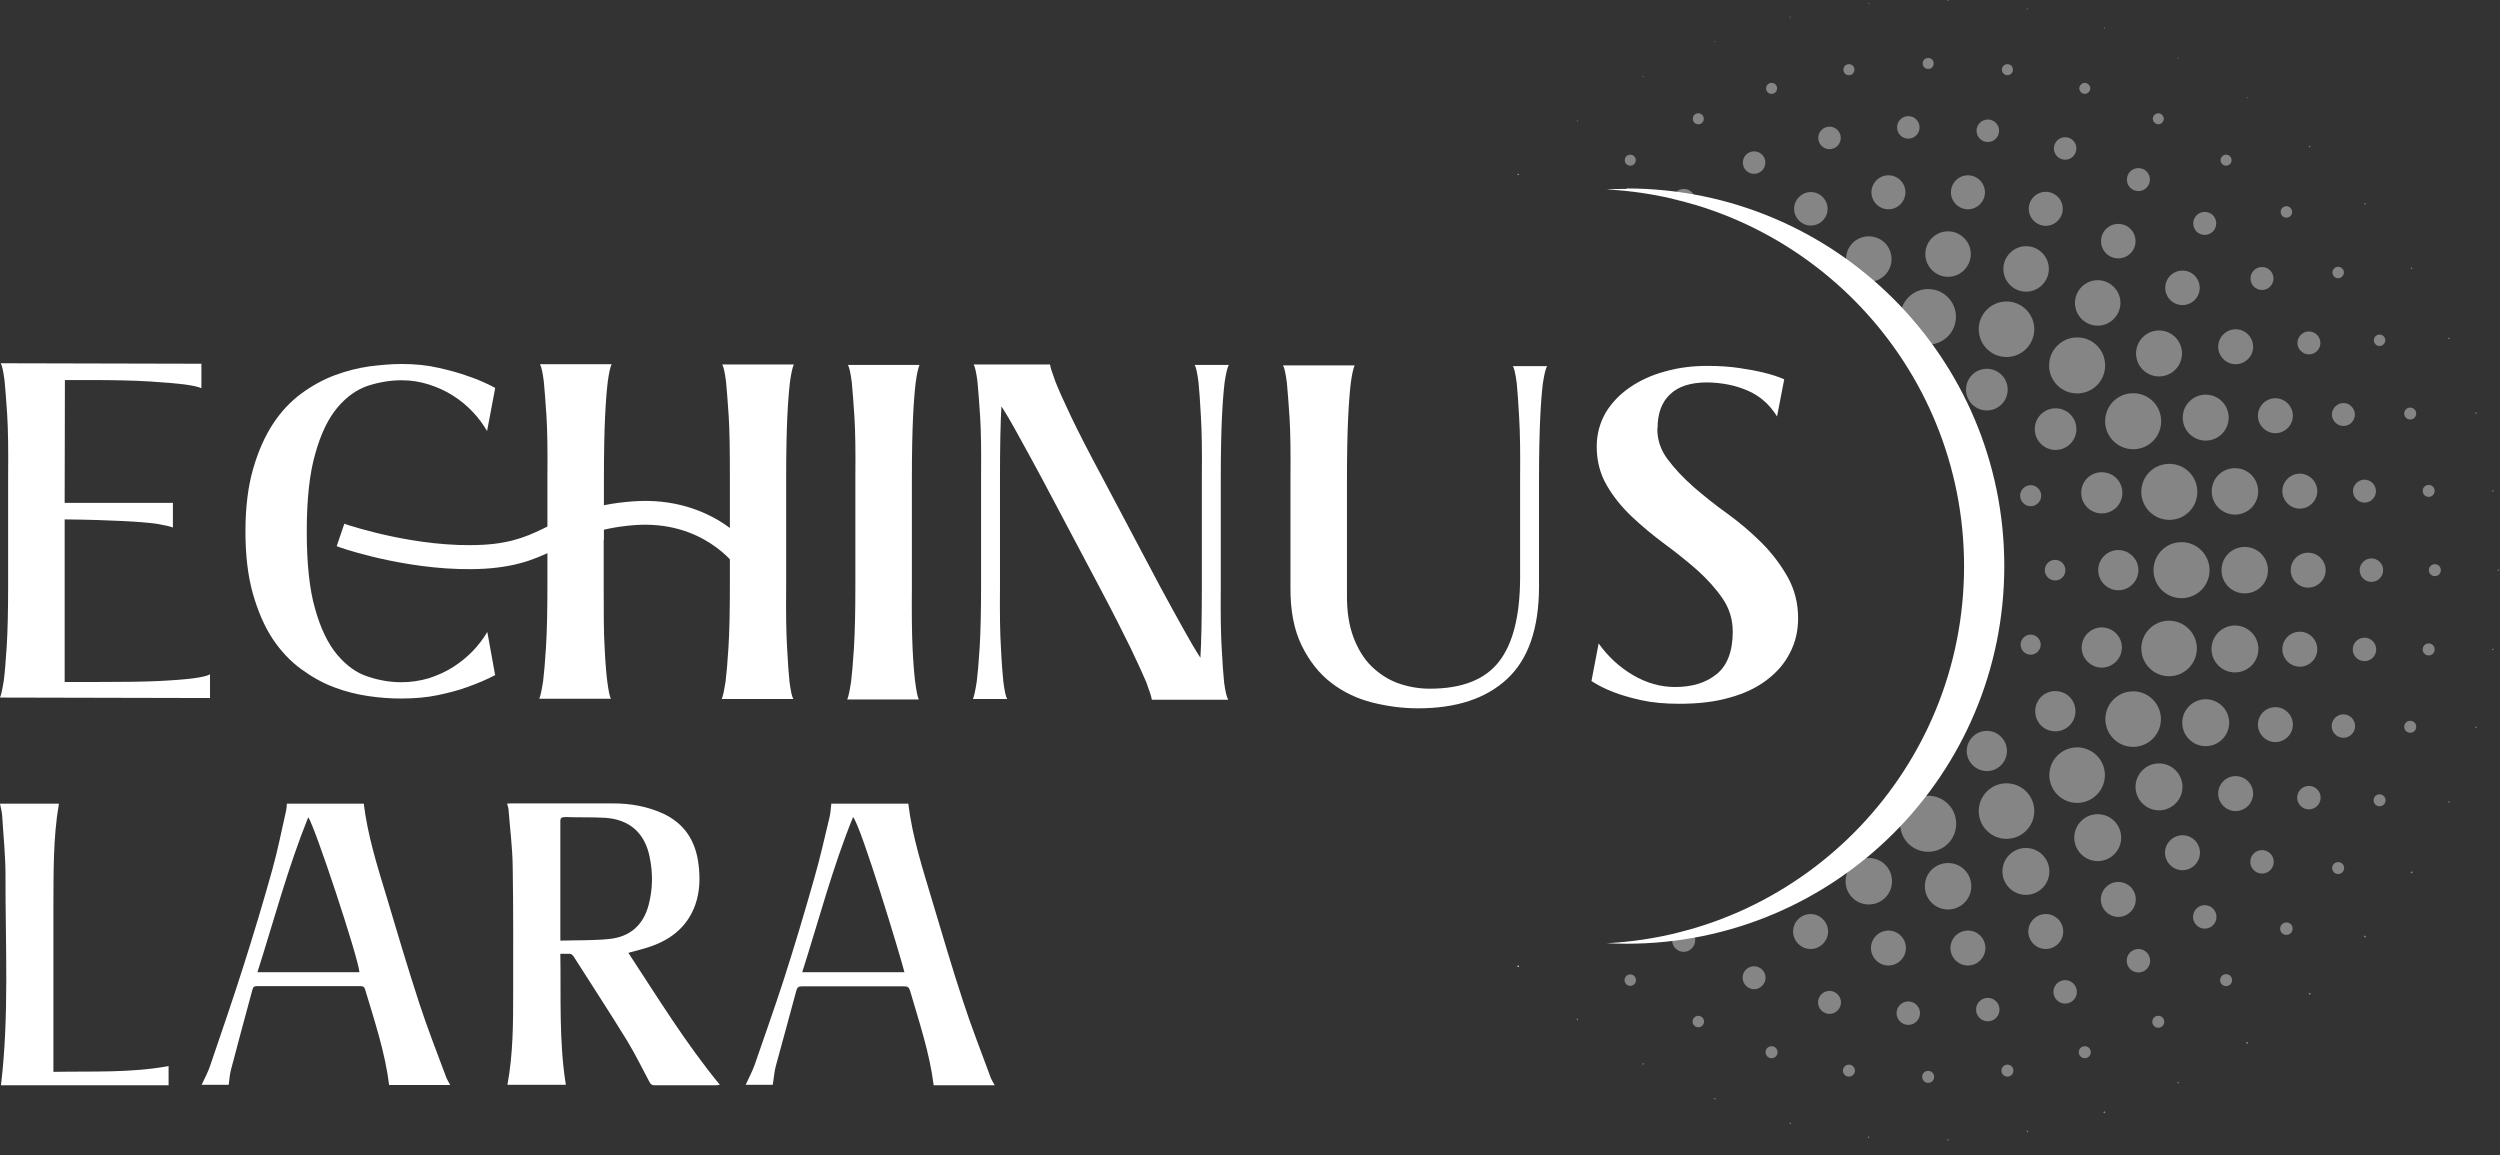 <svg width="145" height="67" viewBox="0 0 145 67" fill="none" xmlns="http://www.w3.org/2000/svg">
<rect x="0" y="0" width="145" height="67" fill="#333333" stroke="none"/>
<path d="M88.014 56.042C88.014 56.069 88.028 56.083 88.055 56.083C88.083 56.083 88.097 56.069 88.097 56.042C88.097 56.014 88.083 56 88.055 56C88.028 56 88.014 56.014 88.014 56.042Z" fill="white"/>
<path d="M88.083 10.111C88.083 10.097 88.083 10.083 88.055 10.083C88.027 10.083 88.027 10.083 88.027 10.111C88.027 10.139 88.027 10.139 88.055 10.139C88.083 10.139 88.083 10.139 88.083 10.111Z" fill="white"/>
<path d="M12.181 40.486L0 40.458C0.069 40.319 0.139 39.972 0.222 39.458C0.278 39.028 0.333 38.375 0.389 37.5C0.444 36.625 0.472 35.43 0.472 33.917V27.639C0.486 26.111 0.472 24.917 0.417 24.055C0.361 23.18 0.306 22.528 0.264 22.069C0.194 21.542 0.125 21.208 0.042 21.069L11.681 21.097V22.514C11.528 22.444 11.194 22.361 10.667 22.292C10.208 22.236 9.556 22.18 8.681 22.125C7.806 22.069 6.611 22.042 5.097 22.042H3.764L3.75 29.167H10.028V30.597C9.861 30.528 9.542 30.458 9.056 30.375C8.639 30.319 8.014 30.264 7.181 30.222C6.347 30.18 5.208 30.139 3.75 30.125V39.555C3.736 39.555 5.611 39.555 5.611 39.555C7.139 39.555 8.333 39.542 9.194 39.5C10.069 39.458 10.722 39.403 11.181 39.347C11.708 39.278 12.042 39.194 12.181 39.111V40.528V40.486Z" fill="white"/>
<path d="M28.695 39.167C28.222 39.417 27.695 39.639 27.111 39.847C26.625 40.028 26.042 40.181 25.389 40.319C24.722 40.458 24.014 40.514 23.25 40.514C22.667 40.514 22.042 40.472 21.375 40.375C20.709 40.278 20.042 40.111 19.375 39.861C18.709 39.611 18.07 39.25 17.445 38.792C16.82 38.333 16.278 37.75 15.806 37.042C15.334 36.319 14.959 35.458 14.667 34.431C14.375 33.403 14.236 32.194 14.236 30.805C14.236 29.417 14.389 28.208 14.681 27.194C14.972 26.18 15.361 25.305 15.834 24.583C16.306 23.861 16.861 23.278 17.486 22.819C18.111 22.361 18.75 22.014 19.417 21.764C20.084 21.514 20.75 21.347 21.417 21.25C22.084 21.167 22.709 21.111 23.292 21.111C24.056 21.111 24.764 21.18 25.431 21.333C26.097 21.486 26.667 21.639 27.153 21.819C27.736 22.014 28.264 22.25 28.722 22.5L28.25 25C28.028 24.625 27.764 24.25 27.431 23.903C27.097 23.542 26.722 23.236 26.292 22.958C25.861 22.68 25.403 22.472 24.889 22.305C24.375 22.139 23.847 22.055 23.292 22.055C22.639 22.055 21.986 22.167 21.334 22.375C20.681 22.597 20.097 23.014 19.57 23.639C19.042 24.264 18.611 25.153 18.292 26.292C17.959 27.43 17.792 28.93 17.792 30.805C17.792 32.667 17.945 34.181 18.278 35.319C18.597 36.458 19.028 37.347 19.556 37.972C20.084 38.597 20.667 39.028 21.32 39.236C21.972 39.458 22.625 39.569 23.278 39.569C23.834 39.569 24.375 39.486 24.889 39.333C25.389 39.167 25.861 38.958 26.292 38.681C26.722 38.403 27.097 38.097 27.431 37.75C27.764 37.403 28.042 37.028 28.264 36.653L28.722 39.181L28.695 39.167Z" fill="white"/>
<path d="M35.014 31.319V33.986C35.014 35.514 35.014 36.708 35.069 37.569C35.111 38.444 35.166 39.097 35.222 39.528C35.291 40.056 35.361 40.389 35.43 40.528H31.277C31.347 40.375 31.416 40.042 31.5 39.514C31.555 39.083 31.611 38.431 31.666 37.556C31.722 36.681 31.75 35.486 31.75 33.972V27.694C31.764 26.167 31.75 24.972 31.694 24.111C31.639 23.236 31.583 22.583 31.541 22.125C31.472 21.597 31.402 21.264 31.319 21.125H35.472C35.402 21.278 35.319 21.611 35.25 22.139C35.194 22.597 35.139 23.25 35.097 24.125C35.055 25 35.027 26.194 35.027 27.708V30.375V31.319H35.014ZM42.333 30.375V27.708C42.333 26.181 42.319 24.986 42.264 24.125C42.208 23.25 42.152 22.597 42.111 22.139C42.041 21.611 41.972 21.278 41.889 21.139H46.041C45.972 21.292 45.889 21.625 45.819 22.153C45.764 22.611 45.708 23.264 45.666 24.139C45.625 25.014 45.597 26.208 45.597 27.722V34C45.583 35.528 45.597 36.722 45.652 37.583C45.694 38.458 45.75 39.111 45.791 39.542C45.861 40.069 45.93 40.403 46.014 40.542H41.861C41.93 40.389 42 40.056 42.083 39.528C42.139 39.097 42.194 38.444 42.25 37.569C42.305 36.694 42.333 35.5 42.333 33.986V31.319V30.375Z" fill="white"/>
<path d="M49.361 39.555C49.416 39.125 49.472 38.472 49.528 37.597C49.583 36.722 49.611 35.528 49.611 34.014V27.736C49.625 26.208 49.611 25.014 49.555 24.153C49.5 23.278 49.444 22.625 49.403 22.166C49.333 21.639 49.264 21.305 49.18 21.166H53.333C53.264 21.319 53.18 21.653 53.111 22.18C53.055 22.639 53 23.291 52.958 24.166C52.916 25.041 52.889 26.236 52.889 27.75V34.028C52.875 35.555 52.889 36.75 52.93 37.611C52.972 38.486 53.028 39.139 53.083 39.569C53.153 40.097 53.222 40.43 53.291 40.569H49.139C49.208 40.416 49.278 40.083 49.361 39.555Z" fill="white"/>
<path d="M71.027 22.194C70.971 22.653 70.916 23.305 70.874 24.18C70.832 25.055 70.805 26.25 70.805 27.764V34.041C70.791 35.569 70.805 36.764 70.86 37.625C70.902 38.5 70.957 39.153 70.999 39.583C71.069 40.111 71.152 40.444 71.235 40.583H66.805C66.791 40.43 66.68 40.097 66.485 39.569C66.305 39.139 65.999 38.472 65.582 37.597C65.152 36.722 64.555 35.528 63.749 34.014L60.416 27.722C59.916 26.791 59.471 25.986 59.096 25.305C58.721 24.611 58.388 24.041 58.083 23.569C58.027 24.528 57.999 25.916 57.999 27.722V34C57.985 35.528 57.999 36.722 58.055 37.583C58.096 38.458 58.152 39.111 58.194 39.541C58.263 40.069 58.333 40.403 58.416 40.541H56.43C56.499 40.389 56.569 40.055 56.652 39.528C56.708 39.097 56.763 38.444 56.819 37.569C56.874 36.694 56.902 35.5 56.902 33.986V27.708C56.916 26.18 56.902 24.986 56.846 24.125C56.791 23.25 56.735 22.597 56.694 22.139C56.624 21.611 56.555 21.278 56.471 21.139H60.902C60.916 21.291 61.027 21.625 61.221 22.153C61.402 22.611 61.694 23.264 62.11 24.139C62.527 25.014 63.138 26.208 63.958 27.736L67.291 34.028C67.791 34.958 68.235 35.75 68.61 36.43C68.985 37.111 69.319 37.68 69.624 38.153C69.68 37.208 69.707 35.833 69.707 34.014V27.736C69.721 26.208 69.707 25.014 69.652 24.153C69.61 23.278 69.555 22.625 69.513 22.166C69.444 21.639 69.374 21.305 69.291 21.166H71.277C71.18 21.319 71.11 21.653 71.027 22.18V22.194Z" fill="white"/>
<path d="M89.736 21.236C89.638 21.375 89.569 21.722 89.486 22.236C89.43 22.694 89.374 23.347 89.333 24.222C89.291 25.097 89.263 26.292 89.263 27.805V34.083C89.249 36.472 88.638 38.236 87.416 39.375C86.194 40.514 84.472 41.083 82.249 41.083C81.374 41.083 80.499 40.972 79.611 40.75C78.722 40.528 77.93 40.153 77.222 39.611C76.513 39.069 75.944 38.347 75.499 37.444C75.055 36.542 74.833 35.403 74.847 34.042V27.764C74.861 26.236 74.847 25.042 74.791 24.18C74.736 23.305 74.68 22.653 74.638 22.194C74.569 21.667 74.499 21.333 74.416 21.194H78.569C78.499 21.347 78.416 21.68 78.347 22.208C78.291 22.667 78.236 23.319 78.194 24.194C78.152 25.069 78.124 26.264 78.124 27.778V34.444C78.111 35.417 78.236 36.264 78.499 36.958C78.763 37.653 79.111 38.222 79.555 38.653C79.999 39.083 80.513 39.417 81.083 39.625C81.666 39.833 82.277 39.944 82.93 39.944C84.777 39.944 86.111 39.43 86.93 38.389C87.749 37.347 88.152 35.736 88.166 33.569V27.805C88.18 26.278 88.166 25.083 88.111 24.222C88.069 23.347 88.013 22.694 87.972 22.236C87.902 21.708 87.833 21.375 87.749 21.236H89.736Z" fill="white"/>
<path d="M96.124 24.861C96.124 25.514 96.319 26.111 96.735 26.653C97.138 27.194 97.638 27.722 98.235 28.25C98.832 28.764 99.485 29.292 100.207 29.805C100.916 30.319 101.582 30.889 102.18 31.486C102.777 32.083 103.277 32.75 103.68 33.458C104.082 34.181 104.291 34.972 104.291 35.861C104.291 36.583 104.138 37.25 103.819 37.861C103.513 38.472 103.069 38.986 102.485 39.431C101.902 39.875 101.194 40.222 100.332 40.458C99.485 40.708 98.499 40.819 97.402 40.819C96.555 40.819 95.819 40.75 95.194 40.611C94.569 40.472 94.041 40.319 93.61 40.153C93.096 39.958 92.666 39.736 92.305 39.5L92.721 37.319C93.263 38.083 93.93 38.694 94.707 39.153C95.485 39.611 96.305 39.847 97.152 39.847C98.152 39.847 98.957 39.597 99.569 39.097C100.18 38.597 100.499 37.778 100.499 36.639C100.499 35.931 100.305 35.292 99.916 34.722C99.527 34.153 99.041 33.611 98.457 33.083C97.874 32.569 97.235 32.056 96.555 31.555C95.874 31.055 95.249 30.528 94.652 29.972C94.069 29.417 93.569 28.805 93.194 28.153C92.805 27.486 92.61 26.736 92.61 25.903C92.61 25.18 92.791 24.528 93.124 23.944C93.471 23.361 93.944 22.875 94.527 22.472C95.11 22.069 95.805 21.75 96.582 21.542C97.36 21.319 98.18 21.222 99.027 21.222C99.721 21.222 100.332 21.264 100.888 21.347C101.444 21.43 101.902 21.514 102.291 21.611C102.749 21.722 103.138 21.847 103.485 22L103.069 24.153C102.638 23.458 102.069 22.958 101.36 22.653C100.652 22.347 99.874 22.194 99.027 22.18C98.069 22.18 97.346 22.403 96.86 22.875C96.374 23.333 96.138 23.986 96.138 24.847L96.124 24.861Z" fill="white"/>
<path d="M42.847 33.069L42.708 32.875C42.625 32.764 40.75 30.153 36.777 30.458C34.666 30.625 33.555 31.18 32.486 31.722C31.361 32.291 30.208 32.861 28.097 32.986C24.125 33.208 20.166 31.903 19.764 31.764L19.527 31.68L19.972 30.375L20.208 30.458C20.25 30.458 24.194 31.805 28.014 31.597C29.833 31.5 30.819 31 31.861 30.486C33.055 29.889 34.277 29.264 36.666 29.083C41.444 28.708 43.736 31.944 43.833 32.083L43.972 32.291L42.847 33.069Z" fill="white"/>
<g opacity="0.4">
<path d="M118.598 33.069C118.598 33.389 118.862 33.667 119.195 33.667C119.528 33.667 119.792 33.403 119.792 33.069C119.792 32.736 119.528 32.472 119.195 32.472C118.862 32.472 118.598 32.736 118.598 33.069Z" fill="white"/>
<path d="M118.362 37.389C118.362 37.07 118.098 36.806 117.779 36.806C117.459 36.806 117.195 37.07 117.195 37.389C117.195 37.708 117.459 37.972 117.779 37.972C118.098 37.972 118.362 37.708 118.362 37.389Z" fill="white"/>
<path d="M117.168 28.75C117.168 29.083 117.446 29.361 117.779 29.361C118.112 29.361 118.39 29.083 118.39 28.75C118.39 28.417 118.112 28.139 117.779 28.139C117.446 28.139 117.168 28.417 117.168 28.75Z" fill="white"/>
<path d="M122.862 31.903C122.209 31.903 121.695 32.431 121.695 33.069C121.695 33.708 122.223 34.236 122.862 34.236C123.501 34.236 124.029 33.708 124.029 33.069C124.029 32.431 123.501 31.903 122.862 31.903Z" fill="white"/>
<path d="M123.07 37.556C123.07 36.903 122.542 36.389 121.903 36.389C121.264 36.389 120.736 36.917 120.736 37.556C120.736 38.194 121.264 38.722 121.903 38.722C122.542 38.722 123.07 38.194 123.07 37.556Z" fill="white"/>
<path d="M119.21 42.417C119.849 42.417 120.376 41.903 120.376 41.25C120.376 40.597 119.862 40.083 119.21 40.083C118.557 40.083 118.043 40.597 118.043 41.25C118.043 41.903 118.557 42.417 119.21 42.417Z" fill="white"/>
<path d="M115.237 44.722C115.89 44.722 116.404 44.194 116.404 43.556C116.404 42.917 115.876 42.389 115.237 42.389C114.598 42.389 114.07 42.917 114.07 43.556C114.07 44.194 114.598 44.722 115.237 44.722Z" fill="white"/>
<path d="M115.238 23.806C115.905 23.806 116.446 23.265 116.446 22.597C116.446 21.93 115.905 21.389 115.238 21.389C114.57 21.389 114.029 21.93 114.029 22.597C114.029 23.265 114.57 23.806 115.238 23.806Z" fill="white"/>
<path d="M118.016 24.889C118.016 25.556 118.557 26.097 119.224 26.097C119.891 26.097 120.432 25.556 120.432 24.889C120.432 24.222 119.891 23.681 119.224 23.681C118.557 23.681 118.016 24.222 118.016 24.889Z" fill="white"/>
<path d="M120.709 28.583C120.709 29.236 121.237 29.778 121.903 29.778C122.57 29.778 123.098 29.25 123.098 28.583C123.098 27.917 122.57 27.389 121.903 27.389C121.237 27.389 120.709 27.917 120.709 28.583Z" fill="white"/>
<path d="M128.154 33.069C128.154 32.18 127.432 31.444 126.529 31.444C125.627 31.444 124.904 32.167 124.904 33.069C124.904 33.972 125.627 34.694 126.529 34.694C127.432 34.694 128.154 33.972 128.154 33.069Z" fill="white"/>
<path d="M124.195 37.611C124.195 38.5 124.918 39.222 125.806 39.222C126.695 39.222 127.418 38.5 127.418 37.611C127.418 36.722 126.695 36 125.806 36C124.918 36 124.195 36.722 124.195 37.611Z" fill="white"/>
<path d="M123.722 43.319C124.611 43.319 125.334 42.597 125.334 41.708C125.334 40.819 124.611 40.097 123.722 40.097C122.834 40.097 122.111 40.819 122.111 41.708C122.111 42.597 122.834 43.319 123.722 43.319Z" fill="white"/>
<path d="M120.472 46.569C121.361 46.569 122.084 45.847 122.084 44.958C122.084 44.069 121.361 43.347 120.472 43.347C119.584 43.347 118.861 44.069 118.861 44.958C118.861 45.847 119.584 46.569 120.472 46.569Z" fill="white"/>
<path d="M116.377 48.653C117.266 48.653 117.988 47.931 117.988 47.042C117.988 46.153 117.266 45.431 116.377 45.431C115.488 45.431 114.766 46.153 114.766 47.042C114.766 47.931 115.488 48.653 116.377 48.653Z" fill="white"/>
<path d="M116.377 17.486C115.488 17.486 114.766 18.208 114.766 19.097C114.766 19.986 115.488 20.708 116.377 20.708C117.266 20.708 117.988 19.986 117.988 19.097C117.988 18.208 117.266 17.486 116.377 17.486Z" fill="white"/>
<path d="M120.473 19.569C119.584 19.569 118.848 20.292 118.848 21.194C118.848 22.097 119.57 22.819 120.473 22.819C121.375 22.819 122.098 22.097 122.098 21.194C122.098 20.292 121.375 19.569 120.473 19.569Z" fill="white"/>
<path d="M122.098 24.431C122.098 25.32 122.82 26.056 123.723 26.056C124.625 26.056 125.348 25.333 125.348 24.431C125.348 23.528 124.625 22.806 123.723 22.806C122.82 22.806 122.098 23.528 122.098 24.431Z" fill="white"/>
<path d="M124.195 28.528C124.195 29.417 124.918 30.153 125.82 30.153C126.723 30.153 127.445 29.431 127.445 28.528C127.445 27.625 126.723 26.903 125.82 26.903C124.918 26.903 124.195 27.625 124.195 28.528Z" fill="white"/>
<path d="M131.542 33.069C131.542 32.333 130.945 31.722 130.195 31.722C129.445 31.722 128.848 32.319 128.848 33.069C128.848 33.819 129.445 34.417 130.195 34.417C130.945 34.417 131.542 33.819 131.542 33.069Z" fill="white"/>
<path d="M130.988 37.639C130.988 36.889 130.377 36.278 129.627 36.278C128.877 36.278 128.266 36.889 128.266 37.639C128.266 38.389 128.877 39 129.627 39C130.377 39 130.988 38.389 130.988 37.639Z" fill="white"/>
<path d="M127.931 43.278C128.681 43.278 129.293 42.667 129.293 41.917C129.293 41.167 128.681 40.556 127.931 40.556C127.181 40.556 126.57 41.167 126.57 41.917C126.57 42.667 127.181 43.278 127.931 43.278Z" fill="white"/>
<path d="M125.222 47C125.972 47 126.584 46.389 126.584 45.639C126.584 44.889 125.972 44.278 125.222 44.278C124.472 44.278 123.861 44.889 123.861 45.639C123.861 46.389 124.472 47 125.222 47Z" fill="white"/>
<path d="M123.029 48.583C123.029 47.833 122.418 47.222 121.668 47.222C120.918 47.222 120.307 47.833 120.307 48.583C120.307 49.333 120.918 49.944 121.668 49.944C122.418 49.944 123.029 49.333 123.029 48.583Z" fill="white"/>
<path d="M118.863 50.542C118.863 49.792 118.252 49.181 117.502 49.181C116.752 49.181 116.141 49.792 116.141 50.542C116.141 51.292 116.752 51.903 117.502 51.903C118.252 51.903 118.863 51.292 118.863 50.542Z" fill="white"/>
<path d="M112.988 52.75C113.724 52.75 114.335 52.153 114.335 51.403C114.335 50.653 113.738 50.056 112.988 50.056C112.238 50.056 111.641 50.653 111.641 51.403C111.641 52.153 112.238 52.75 112.988 52.75Z" fill="white"/>
<path d="M112.987 13.417C112.251 13.417 111.668 14.014 111.668 14.736C111.668 15.458 112.265 16.056 112.987 16.056C113.71 16.056 114.307 15.458 114.307 14.736C114.307 14.014 113.71 13.417 112.987 13.417Z" fill="white"/>
<path d="M116.195 15.597C116.195 16.333 116.793 16.917 117.515 16.917C118.237 16.917 118.834 16.32 118.834 15.597C118.834 14.875 118.237 14.278 117.515 14.278C116.793 14.278 116.195 14.875 116.195 15.597Z" fill="white"/>
<path d="M120.348 17.569C120.348 18.306 120.945 18.889 121.667 18.889C122.389 18.889 122.987 18.292 122.987 17.569C122.987 16.847 122.389 16.25 121.667 16.25C120.945 16.25 120.348 16.847 120.348 17.569Z" fill="white"/>
<path d="M125.224 19.167C124.488 19.167 123.891 19.764 123.891 20.5C123.891 21.236 124.488 21.833 125.224 21.833C125.96 21.833 126.557 21.236 126.557 20.5C126.557 19.764 125.96 19.167 125.224 19.167Z" fill="white"/>
<path d="M127.931 22.889C127.195 22.889 126.598 23.486 126.598 24.222C126.598 24.958 127.195 25.556 127.931 25.556C128.667 25.556 129.264 24.958 129.264 24.222C129.264 23.486 128.667 22.889 127.931 22.889Z" fill="white"/>
<path d="M128.279 28.5C128.279 29.236 128.877 29.847 129.627 29.847C130.377 29.847 130.974 29.25 130.974 28.5C130.974 27.75 130.377 27.153 129.627 27.153C128.877 27.153 128.279 27.75 128.279 28.5Z" fill="white"/>
<path d="M133.875 32.056C133.306 32.056 132.861 32.514 132.861 33.07C132.861 33.625 133.32 34.083 133.875 34.083C134.431 34.083 134.889 33.625 134.889 33.07C134.889 32.514 134.431 32.056 133.875 32.056Z" fill="white"/>
<path d="M133.389 38.667C133.958 38.667 134.403 38.208 134.403 37.653C134.403 37.097 133.944 36.639 133.389 36.639C132.833 36.639 132.375 37.097 132.375 37.653C132.375 38.208 132.833 38.667 133.389 38.667Z" fill="white"/>
<path d="M131.973 41.014C131.403 41.014 130.959 41.472 130.959 42.028C130.959 42.583 131.417 43.042 131.973 43.042C132.528 43.042 132.987 42.583 132.987 42.028C132.987 41.472 132.528 41.014 131.973 41.014Z" fill="white"/>
<path d="M129.668 45.014C129.099 45.014 128.654 45.472 128.654 46.028C128.654 46.583 129.113 47.042 129.668 47.042C130.224 47.042 130.682 46.583 130.682 46.028C130.682 45.472 130.224 45.014 129.668 45.014Z" fill="white"/>
<path d="M127.598 49.458C127.598 48.889 127.14 48.444 126.584 48.444C126.029 48.444 125.57 48.903 125.57 49.458C125.57 50.014 126.029 50.472 126.584 50.472C127.14 50.472 127.598 50.014 127.598 49.458Z" fill="white"/>
<path d="M123.875 52.167C123.875 51.597 123.417 51.153 122.862 51.153C122.306 51.153 121.848 51.611 121.848 52.167C121.848 52.722 122.306 53.181 122.862 53.181C123.417 53.181 123.875 52.722 123.875 52.167Z" fill="white"/>
<path d="M119.668 54.028C119.668 53.458 119.21 53.014 118.655 53.014C118.099 53.014 117.641 53.472 117.641 54.028C117.641 54.583 118.099 55.042 118.655 55.042C119.21 55.042 119.668 54.583 119.668 54.028Z" fill="white"/>
<path d="M115.153 54.986C115.153 54.417 114.694 53.972 114.139 53.972C113.583 53.972 113.125 54.431 113.125 54.986C113.125 55.542 113.583 56 114.139 56C114.694 56 115.153 55.542 115.153 54.986Z" fill="white"/>
<path d="M110.543 54.986C110.543 54.431 110.085 53.972 109.53 53.972C108.974 53.972 108.516 54.431 108.516 54.986C108.516 55.542 108.974 56 109.53 56C110.085 56 110.543 55.542 110.543 54.986Z" fill="white"/>
<path d="M106.028 54.028C106.028 53.472 105.569 53.014 105.014 53.014C104.458 53.014 104 53.472 104 54.028C104 54.583 104.458 55.042 105.014 55.042C105.569 55.042 106.028 54.583 106.028 54.028Z" fill="white"/>
<path d="M105.029 13.083C105.571 13.083 106.001 12.639 106.001 12.111C106.001 11.583 105.557 11.139 105.029 11.139C104.501 11.139 104.057 11.583 104.057 12.111C104.057 12.639 104.501 13.083 105.029 13.083Z" fill="white"/>
<path d="M109.529 12.139C110.071 12.139 110.515 11.694 110.515 11.153C110.515 10.611 110.071 10.167 109.529 10.167C108.987 10.167 108.543 10.611 108.543 11.153C108.543 11.694 108.987 12.139 109.529 12.139Z" fill="white"/>
<path d="M114.14 12.139C114.682 12.139 115.127 11.694 115.127 11.153C115.127 10.611 114.682 10.167 114.14 10.167C113.599 10.167 113.154 10.611 113.154 11.153C113.154 11.694 113.599 12.139 114.14 12.139Z" fill="white"/>
<path d="M118.654 13.097C119.196 13.097 119.64 12.653 119.64 12.111C119.64 11.569 119.196 11.125 118.654 11.125C118.112 11.125 117.668 11.569 117.668 12.111C117.668 12.653 118.112 13.097 118.654 13.097Z" fill="white"/>
<path d="M122.861 14.986C123.417 14.986 123.861 14.542 123.861 13.986C123.861 13.431 123.417 12.986 122.861 12.986C122.306 12.986 121.861 13.431 121.861 13.986C121.861 14.542 122.306 14.986 122.861 14.986Z" fill="white"/>
<path d="M126.584 17.694C127.136 17.694 127.584 17.247 127.584 16.694C127.584 16.142 127.136 15.694 126.584 15.694C126.032 15.694 125.584 16.142 125.584 16.694C125.584 17.247 126.032 17.694 126.584 17.694Z" fill="white"/>
<path d="M129.668 21.125C130.224 21.125 130.682 20.667 130.682 20.111C130.682 19.555 130.224 19.097 129.668 19.097C129.113 19.097 128.654 19.555 128.654 20.111C128.654 20.667 129.113 21.125 129.668 21.125Z" fill="white"/>
<path d="M130.959 24.111C130.959 24.667 131.417 25.125 131.973 25.125C132.528 25.125 132.987 24.667 132.987 24.111C132.987 23.555 132.528 23.097 131.973 23.097C131.417 23.097 130.959 23.555 130.959 24.111Z" fill="white"/>
<path d="M134.403 28.486C134.403 27.93 133.944 27.472 133.389 27.472C132.833 27.472 132.375 27.93 132.375 28.486C132.375 29.042 132.833 29.5 133.389 29.5C133.944 29.5 134.403 29.042 134.403 28.486Z" fill="white"/>
<path d="M136.861 33.069C136.861 33.444 137.167 33.75 137.542 33.75C137.917 33.75 138.222 33.444 138.222 33.069C138.222 32.694 137.917 32.389 137.542 32.389C137.167 32.389 136.861 32.694 136.861 33.069Z" fill="white"/>
<path d="M137.14 36.986C136.765 36.986 136.459 37.292 136.459 37.667C136.459 38.042 136.765 38.347 137.14 38.347C137.515 38.347 137.82 38.042 137.82 37.667C137.82 37.292 137.515 36.986 137.14 36.986Z" fill="white"/>
<path d="M135.917 41.431C135.542 41.431 135.236 41.736 135.236 42.111C135.236 42.486 135.542 42.792 135.917 42.792C136.292 42.792 136.597 42.486 136.597 42.111C136.597 41.736 136.292 41.431 135.917 41.431Z" fill="white"/>
<path d="M133.917 46.944C134.293 46.944 134.597 46.64 134.597 46.264C134.597 45.888 134.293 45.583 133.917 45.583C133.541 45.583 133.236 45.888 133.236 46.264C133.236 46.64 133.541 46.944 133.917 46.944Z" fill="white"/>
<path d="M131.196 50.667C131.572 50.667 131.877 50.362 131.877 49.986C131.877 49.61 131.572 49.306 131.196 49.306C130.82 49.306 130.516 49.61 130.516 49.986C130.516 50.362 130.82 50.667 131.196 50.667Z" fill="white"/>
<path d="M127.876 52.5C127.501 52.5 127.195 52.806 127.195 53.181C127.195 53.556 127.501 53.861 127.876 53.861C128.251 53.861 128.556 53.556 128.556 53.181C128.556 52.806 128.251 52.5 127.876 52.5Z" fill="white"/>
<path d="M124.028 56.403C124.404 56.403 124.709 56.098 124.709 55.722C124.709 55.346 124.404 55.042 124.028 55.042C123.652 55.042 123.348 55.346 123.348 55.722C123.348 56.098 123.652 56.403 124.028 56.403Z" fill="white"/>
<path d="M119.778 56.847C119.403 56.847 119.098 57.153 119.098 57.528C119.098 57.903 119.403 58.208 119.778 58.208C120.153 58.208 120.459 57.903 120.459 57.528C120.459 57.153 120.153 56.847 119.778 56.847Z" fill="white"/>
<path d="M115.292 57.875C114.917 57.875 114.611 58.181 114.611 58.556C114.611 58.931 114.917 59.236 115.292 59.236C115.667 59.236 115.972 58.931 115.972 58.556C115.972 58.181 115.667 57.875 115.292 57.875Z" fill="white"/>
<path d="M110.681 58.083C110.306 58.083 110 58.389 110 58.764C110 59.139 110.306 59.444 110.681 59.444C111.056 59.444 111.361 59.139 111.361 58.764C111.361 58.389 111.056 58.083 110.681 58.083Z" fill="white"/>
<path d="M106.112 57.472C105.737 57.472 105.445 57.778 105.445 58.139C105.445 58.5 105.751 58.806 106.112 58.806C106.473 58.806 106.779 58.5 106.779 58.139C106.779 57.778 106.473 57.472 106.112 57.472Z" fill="white"/>
<path d="M101.737 56.042C101.362 56.042 101.07 56.347 101.07 56.708C101.07 57.069 101.376 57.375 101.737 57.375C102.098 57.375 102.404 57.069 102.404 56.708C102.404 56.347 102.098 56.042 101.737 56.042Z" fill="white"/>
<path d="M111.834 46.153C110.945 46.153 110.209 46.875 110.209 47.778C110.209 48.681 110.931 49.403 111.834 49.403C112.737 49.403 113.459 48.681 113.459 47.778C113.459 46.875 112.737 46.153 111.834 46.153Z" fill="white"/>
<path d="M111.834 19.986C112.723 19.986 113.445 19.264 113.445 18.375C113.445 17.486 112.723 16.764 111.834 16.764C110.945 16.764 110.223 17.486 110.223 18.375C110.223 19.264 110.945 19.986 111.834 19.986Z" fill="white"/>
<path d="M108.39 49.764C107.654 49.764 107.043 50.361 107.043 51.111C107.043 51.861 107.64 52.458 108.39 52.458C109.14 52.458 109.737 51.861 109.737 51.111C109.737 50.361 109.14 49.764 108.39 49.764Z" fill="white"/>
<path d="M108.39 16.347C109.112 16.347 109.709 15.764 109.709 15.028C109.709 14.292 109.126 13.708 108.39 13.708C107.654 13.708 107.07 14.292 107.07 15.028C107.07 15.764 107.654 16.347 108.39 16.347Z" fill="white"/>
<path d="M101.737 10.083C102.098 10.083 102.39 9.792 102.39 9.431C102.39 9.069 102.098 8.778 101.737 8.778C101.376 8.778 101.084 9.069 101.084 9.431C101.084 9.792 101.376 10.083 101.737 10.083Z" fill="white"/>
<path d="M106.112 8.653C106.472 8.653 106.765 8.36 106.765 8C106.765 7.639 106.472 7.347 106.112 7.347C105.751 7.347 105.459 7.639 105.459 8C105.459 8.36 105.751 8.653 106.112 8.653Z" fill="white"/>
<path d="M110.682 8.042C111.043 8.042 111.335 7.75 111.335 7.389C111.335 7.028 111.043 6.736 110.682 6.736C110.321 6.736 110.029 7.028 110.029 7.389C110.029 7.75 110.321 8.042 110.682 8.042Z" fill="white"/>
<path d="M115.293 8.236C115.655 8.236 115.946 7.945 115.946 7.583C115.946 7.222 115.655 6.931 115.293 6.931C114.932 6.931 114.641 7.222 114.641 7.583C114.641 7.945 114.932 8.236 115.293 8.236Z" fill="white"/>
<path d="M119.778 9.264C120.139 9.264 120.431 8.972 120.431 8.611C120.431 8.25 120.139 7.958 119.778 7.958C119.417 7.958 119.125 8.25 119.125 8.611C119.125 8.972 119.417 9.264 119.778 9.264Z" fill="white"/>
<path d="M124.028 11.083C124.389 11.083 124.695 10.792 124.695 10.417C124.695 10.042 124.403 9.75 124.028 9.75C123.653 9.75 123.361 10.042 123.361 10.417C123.361 10.792 123.653 11.083 124.028 11.083Z" fill="white"/>
<path d="M127.876 13.625C128.237 13.625 128.542 13.333 128.542 12.958C128.542 12.583 128.251 12.292 127.876 12.292C127.501 12.292 127.209 12.583 127.209 12.958C127.209 13.333 127.501 13.625 127.876 13.625Z" fill="white"/>
<path d="M131.196 16.819C131.564 16.819 131.863 16.521 131.863 16.153C131.863 15.785 131.564 15.486 131.196 15.486C130.828 15.486 130.529 15.785 130.529 16.153C130.529 16.521 130.828 16.819 131.196 16.819Z" fill="white"/>
<path d="M133.917 20.555C134.292 20.555 134.583 20.25 134.583 19.889C134.583 19.528 134.278 19.222 133.917 19.222C133.556 19.222 133.25 19.528 133.25 19.889C133.25 20.25 133.556 20.555 133.917 20.555Z" fill="white"/>
<path d="M135.917 24.708C136.292 24.708 136.583 24.403 136.583 24.042C136.583 23.681 136.278 23.375 135.917 23.375C135.556 23.375 135.25 23.681 135.25 24.042C135.25 24.403 135.556 24.708 135.917 24.708Z" fill="white"/>
<path d="M137.139 29.153C137.514 29.153 137.806 28.847 137.806 28.486C137.806 28.125 137.5 27.819 137.139 27.819C136.778 27.819 136.473 28.125 136.473 28.486C136.473 28.847 136.778 29.153 137.139 29.153Z" fill="white"/>
<path d="M141.222 32.722C141.028 32.722 140.875 32.875 140.875 33.069C140.875 33.264 141.028 33.417 141.222 33.417C141.417 33.417 141.569 33.264 141.569 33.069C141.569 32.875 141.417 32.722 141.222 32.722Z" fill="white"/>
<path d="M140.863 37.319C140.668 37.319 140.516 37.472 140.516 37.667C140.516 37.861 140.668 38.014 140.863 38.014C141.057 38.014 141.21 37.861 141.21 37.667C141.21 37.472 141.057 37.319 140.863 37.319Z" fill="white"/>
<path d="M139.793 41.806C139.598 41.806 139.445 41.958 139.445 42.153C139.445 42.347 139.598 42.5 139.793 42.5C139.987 42.5 140.14 42.347 140.14 42.153C140.14 41.958 139.987 41.806 139.793 41.806Z" fill="white"/>
<path d="M138.015 46.069C137.821 46.069 137.668 46.222 137.668 46.417C137.668 46.611 137.821 46.764 138.015 46.764C138.21 46.764 138.362 46.611 138.362 46.417C138.362 46.222 138.21 46.069 138.015 46.069Z" fill="white"/>
<path d="M135.613 50C135.418 50 135.266 50.153 135.266 50.347C135.266 50.542 135.418 50.694 135.613 50.694C135.807 50.694 135.96 50.542 135.96 50.347C135.96 50.153 135.807 50 135.613 50Z" fill="white"/>
<path d="M132.611 53.5C132.417 53.5 132.25 53.653 132.25 53.861C132.25 54.069 132.403 54.222 132.611 54.222C132.819 54.222 132.972 54.069 132.972 53.861C132.972 53.653 132.819 53.5 132.611 53.5Z" fill="white"/>
<path d="M129.113 56.5C128.918 56.5 128.766 56.653 128.766 56.847C128.766 57.042 128.918 57.194 129.113 57.194C129.307 57.194 129.46 57.042 129.46 56.847C129.46 56.653 129.307 56.5 129.113 56.5Z" fill="white"/>
<path d="M125.181 58.917C124.987 58.917 124.834 59.069 124.834 59.264C124.834 59.458 124.987 59.611 125.181 59.611C125.376 59.611 125.528 59.458 125.528 59.264C125.528 59.069 125.376 58.917 125.181 58.917Z" fill="white"/>
<path d="M120.918 60.681C120.723 60.681 120.57 60.833 120.57 61.028C120.57 61.222 120.723 61.375 120.918 61.375C121.112 61.375 121.265 61.222 121.265 61.028C121.265 60.833 121.112 60.681 120.918 60.681Z" fill="white"/>
<path d="M116.431 61.75C116.237 61.75 116.084 61.903 116.084 62.097C116.084 62.292 116.237 62.444 116.431 62.444C116.626 62.444 116.778 62.292 116.778 62.097C116.778 61.903 116.626 61.75 116.431 61.75Z" fill="white"/>
<path d="M111.834 62.111C111.639 62.111 111.486 62.264 111.486 62.458C111.486 62.653 111.639 62.806 111.834 62.806C112.028 62.806 112.181 62.653 112.181 62.458C112.181 62.264 112.028 62.111 111.834 62.111Z" fill="white"/>
<path d="M107.238 61.75C107.043 61.75 106.891 61.903 106.891 62.097C106.891 62.292 107.043 62.444 107.238 62.444C107.432 62.444 107.585 62.292 107.585 62.097C107.585 61.903 107.432 61.75 107.238 61.75Z" fill="white"/>
<path d="M102.752 60.681C102.557 60.681 102.404 60.833 102.404 61.028C102.404 61.222 102.557 61.375 102.752 61.375C102.946 61.375 103.099 61.222 103.099 61.028C103.099 60.833 102.946 60.681 102.752 60.681Z" fill="white"/>
<path d="M98.501 58.917C98.321 58.917 98.168 59.069 98.168 59.25C98.168 59.431 98.321 59.583 98.501 59.583C98.682 59.583 98.835 59.431 98.835 59.25C98.835 59.069 98.682 58.917 98.501 58.917Z" fill="white"/>
<path d="M94.556 56.514C94.375 56.514 94.223 56.667 94.223 56.847C94.223 57.028 94.375 57.181 94.556 57.181C94.737 57.181 94.889 57.028 94.889 56.847C94.889 56.667 94.737 56.514 94.556 56.514Z" fill="white"/>
<path d="M94.556 9.611C94.736 9.611 94.875 9.472 94.875 9.292C94.875 9.111 94.736 8.972 94.556 8.972C94.375 8.972 94.236 9.111 94.236 9.292C94.236 9.472 94.375 9.611 94.556 9.611Z" fill="white"/>
<path d="M98.501 7.208C98.682 7.208 98.82 7.069 98.82 6.889C98.82 6.708 98.682 6.569 98.501 6.569C98.32 6.569 98.182 6.708 98.182 6.889C98.182 7.069 98.32 7.208 98.501 7.208Z" fill="white"/>
<path d="M102.751 5.445C102.932 5.445 103.071 5.306 103.071 5.125C103.071 4.945 102.932 4.806 102.751 4.806C102.571 4.806 102.432 4.945 102.432 5.125C102.432 5.306 102.571 5.445 102.751 5.445Z" fill="white"/>
<path d="M107.237 4.361C107.418 4.361 107.557 4.222 107.557 4.042C107.557 3.861 107.418 3.722 107.237 3.722C107.057 3.722 106.918 3.861 106.918 4.042C106.918 4.222 107.057 4.361 107.237 4.361Z" fill="white"/>
<path d="M111.835 4C112.016 4 112.155 3.861 112.155 3.681C112.155 3.5 112.016 3.361 111.835 3.361C111.655 3.361 111.516 3.5 111.516 3.681C111.516 3.861 111.655 4 111.835 4Z" fill="white"/>
<path d="M116.431 4.361C116.611 4.361 116.75 4.222 116.75 4.042C116.75 3.861 116.611 3.722 116.431 3.722C116.25 3.722 116.111 3.861 116.111 4.042C116.111 4.222 116.25 4.361 116.431 4.361Z" fill="white"/>
<path d="M120.917 5.445C121.098 5.445 121.237 5.292 121.237 5.125C121.237 4.958 121.084 4.806 120.917 4.806C120.75 4.806 120.598 4.958 120.598 5.125C120.598 5.292 120.75 5.445 120.917 5.445Z" fill="white"/>
<path d="M125.181 7.208C125.361 7.208 125.5 7.055 125.5 6.889C125.5 6.722 125.347 6.569 125.181 6.569C125.014 6.569 124.861 6.722 124.861 6.889C124.861 7.055 125.014 7.208 125.181 7.208Z" fill="white"/>
<path d="M129.112 9.611C129.289 9.611 129.432 9.468 129.432 9.292C129.432 9.115 129.289 8.972 129.112 8.972C128.936 8.972 128.793 9.115 128.793 9.292C128.793 9.468 128.936 9.611 129.112 9.611Z" fill="white"/>
<path d="M132.613 12.625C132.793 12.625 132.946 12.472 132.946 12.292C132.946 12.111 132.793 11.958 132.613 11.958C132.432 11.958 132.279 12.111 132.279 12.292C132.279 12.472 132.432 12.625 132.613 12.625Z" fill="white"/>
<path d="M135.613 16.139C135.793 16.139 135.946 15.986 135.946 15.806C135.946 15.625 135.793 15.472 135.613 15.472C135.432 15.472 135.279 15.625 135.279 15.806C135.279 15.986 135.432 16.139 135.613 16.139Z" fill="white"/>
<path d="M138.015 20.07C138.196 20.07 138.348 19.917 138.348 19.736C138.348 19.556 138.196 19.403 138.015 19.403C137.834 19.403 137.682 19.556 137.682 19.736C137.682 19.917 137.834 20.07 138.015 20.07Z" fill="white"/>
<path d="M139.793 24.333C139.984 24.333 140.14 24.178 140.14 23.986C140.14 23.794 139.984 23.639 139.793 23.639C139.601 23.639 139.445 23.794 139.445 23.986C139.445 24.178 139.601 24.333 139.793 24.333Z" fill="white"/>
<path d="M140.863 28.819C141.057 28.819 141.21 28.667 141.21 28.472C141.21 28.278 141.057 28.125 140.863 28.125C140.668 28.125 140.516 28.278 140.516 28.472C140.516 28.667 140.668 28.819 140.863 28.819Z" fill="white"/>
<path d="M144.903 33.028C144.875 33.028 144.861 33.042 144.861 33.069C144.861 33.097 144.875 33.111 144.903 33.111C144.931 33.111 144.945 33.097 144.945 33.069C144.945 33.042 144.931 33.028 144.903 33.028Z" fill="white"/>
<path d="M144.543 37.667C144.543 37.694 144.557 37.708 144.585 37.708C144.612 37.708 144.626 37.694 144.626 37.667C144.626 37.639 144.612 37.625 144.585 37.625C144.557 37.625 144.543 37.639 144.543 37.667Z" fill="white"/>
<path d="M143.57 42.181C143.57 42.208 143.584 42.222 143.612 42.222C143.64 42.222 143.654 42.208 143.654 42.181C143.654 42.153 143.64 42.139 143.612 42.139C143.584 42.139 143.57 42.153 143.57 42.181Z" fill="white"/>
<path d="M142 46.514C142 46.542 142.014 46.556 142.042 46.556C142.069 46.556 142.083 46.542 142.083 46.514C142.083 46.486 142.069 46.472 142.042 46.472C142.014 46.472 142 46.486 142 46.514Z" fill="white"/>
<path d="M139.82 50.597C139.82 50.625 139.848 50.653 139.876 50.653C139.904 50.653 139.931 50.625 139.931 50.597C139.931 50.569 139.904 50.542 139.876 50.542C139.848 50.542 139.82 50.569 139.82 50.597Z" fill="white"/>
<path d="M137.111 54.319C137.111 54.347 137.139 54.375 137.167 54.375C137.195 54.375 137.222 54.347 137.222 54.319C137.222 54.292 137.195 54.264 137.167 54.264C137.139 54.264 137.111 54.292 137.111 54.319Z" fill="white"/>
<path d="M133.904 57.639C133.904 57.667 133.932 57.694 133.96 57.694C133.988 57.694 134.015 57.667 134.015 57.639C134.015 57.611 133.988 57.583 133.96 57.583C133.932 57.583 133.904 57.611 133.904 57.639Z" fill="white"/>
<path d="M130.279 60.486C130.279 60.514 130.307 60.542 130.335 60.542C130.363 60.542 130.39 60.514 130.39 60.486C130.39 60.458 130.363 60.431 130.335 60.431C130.307 60.431 130.279 60.458 130.279 60.486Z" fill="white"/>
<path d="M126.293 62.792C126.293 62.819 126.307 62.833 126.335 62.833C126.362 62.833 126.376 62.819 126.376 62.792C126.376 62.764 126.362 62.75 126.335 62.75C126.307 62.75 126.293 62.764 126.293 62.792Z" fill="white"/>
<path d="M122 64.514C122 64.542 122.028 64.569 122.056 64.569C122.083 64.569 122.111 64.542 122.111 64.514C122.111 64.486 122.083 64.458 122.056 64.458C122.028 64.458 122 64.486 122 64.514Z" fill="white"/>
<path d="M117.543 65.625C117.543 65.653 117.557 65.667 117.585 65.667C117.612 65.667 117.626 65.653 117.626 65.625C117.626 65.597 117.612 65.583 117.585 65.583C117.557 65.583 117.543 65.597 117.543 65.625Z" fill="white"/>
<path d="M112.945 66.111C112.945 66.139 112.959 66.153 112.987 66.153C113.015 66.153 113.029 66.139 113.029 66.111C113.029 66.083 113.015 66.069 112.987 66.069C112.959 66.069 112.945 66.083 112.945 66.111Z" fill="white"/>
<path d="M108.334 65.958C108.334 65.986 108.348 66 108.376 66C108.403 66 108.417 65.986 108.417 65.958C108.417 65.931 108.403 65.917 108.376 65.917C108.348 65.917 108.334 65.931 108.334 65.958Z" fill="white"/>
<path d="M103.793 65.153C103.793 65.18 103.807 65.194 103.835 65.194C103.862 65.194 103.876 65.18 103.876 65.153C103.876 65.125 103.862 65.111 103.835 65.111C103.807 65.111 103.793 65.125 103.793 65.153Z" fill="white"/>
<path d="M99.418 63.722C99.418 63.75 99.432 63.764 99.46 63.764C99.487 63.764 99.501 63.75 99.501 63.722C99.501 63.695 99.487 63.681 99.46 63.681C99.432 63.681 99.418 63.695 99.418 63.722Z" fill="white"/>
<path d="M95.266 61.708C95.266 61.736 95.279 61.75 95.307 61.75C95.335 61.75 95.349 61.736 95.349 61.708C95.349 61.681 95.335 61.667 95.307 61.667C95.279 61.667 95.266 61.681 95.266 61.708Z" fill="white"/>
<path d="M91.445 59.125C91.445 59.153 91.459 59.167 91.487 59.167C91.515 59.167 91.529 59.153 91.529 59.125C91.529 59.097 91.515 59.083 91.487 59.083C91.459 59.083 91.445 59.097 91.445 59.125Z" fill="white"/>
<path d="M91.514 7.014C91.514 7 91.514 6.986 91.487 6.986C91.459 6.986 91.459 6.986 91.459 7.014C91.459 7.042 91.459 7.042 91.487 7.042C91.514 7.042 91.514 7.042 91.514 7.014Z" fill="white"/>
<path d="M95.335 4.445C95.335 4.431 95.335 4.417 95.307 4.417C95.279 4.417 95.279 4.417 95.279 4.445C95.279 4.472 95.279 4.472 95.307 4.472C95.335 4.472 95.335 4.472 95.335 4.445Z" fill="white"/>
<path d="M99.487 2.417C99.487 2.403 99.487 2.389 99.459 2.389C99.432 2.389 99.432 2.389 99.432 2.417C99.432 2.444 99.432 2.444 99.459 2.444C99.487 2.444 99.487 2.444 99.487 2.417Z" fill="white"/>
<path d="M103.862 0.986C103.862 0.972 103.862 0.958 103.834 0.958C103.807 0.958 103.807 0.958 103.807 0.986C103.807 1.014 103.807 1.014 103.834 1.014C103.862 1.014 103.862 1.014 103.862 0.986Z" fill="white"/>
<path d="M108.417 0.195C108.417 0.181 108.417 0.167 108.389 0.167C108.361 0.167 108.361 0.167 108.361 0.195C108.361 0.222 108.361 0.222 108.389 0.222C108.417 0.222 108.417 0.222 108.417 0.195Z" fill="white"/>
<path d="M113.015 0.028C113.015 0.014 113.015 0 112.987 0C112.959 0 112.959 -2.06961e-09 112.959 0.028C112.959 0.056 112.959 0.056 112.987 0.056C113.015 0.056 113.015 0.056 113.015 0.028Z" fill="white"/>
<path d="M117.612 0.514C117.612 0.5 117.612 0.486 117.584 0.486C117.557 0.486 117.557 0.486 117.557 0.514C117.557 0.542 117.557 0.542 117.584 0.542C117.612 0.542 117.612 0.542 117.612 0.514Z" fill="white"/>
<path d="M122.085 1.625C122.085 1.611 122.085 1.597 122.057 1.597C122.029 1.597 122.029 1.597 122.029 1.625C122.029 1.653 122.029 1.653 122.057 1.653C122.085 1.653 122.085 1.653 122.085 1.625Z" fill="white"/>
<path d="M126.362 3.361C126.362 3.347 126.362 3.333 126.334 3.333C126.307 3.333 126.307 3.333 126.307 3.361C126.307 3.389 126.307 3.389 126.334 3.389C126.362 3.389 126.362 3.389 126.362 3.361Z" fill="white"/>
<path d="M130.362 5.667C130.362 5.653 130.362 5.639 130.334 5.639C130.307 5.639 130.307 5.639 130.307 5.667C130.307 5.694 130.307 5.694 130.334 5.694C130.362 5.694 130.362 5.694 130.362 5.667Z" fill="white"/>
<path d="M134.001 8.5C134.001 8.472 133.987 8.458 133.96 8.458C133.932 8.458 133.918 8.472 133.918 8.5C133.918 8.528 133.932 8.542 133.96 8.542C133.987 8.542 134.001 8.528 134.001 8.5Z" fill="white"/>
<path d="M137.208 11.819C137.208 11.792 137.194 11.778 137.167 11.778C137.139 11.778 137.125 11.792 137.125 11.819C137.125 11.847 137.139 11.861 137.167 11.861C137.194 11.861 137.208 11.847 137.208 11.819Z" fill="white"/>
<path d="M139.917 15.556C139.917 15.528 139.903 15.514 139.876 15.514C139.848 15.514 139.834 15.528 139.834 15.556C139.834 15.583 139.848 15.597 139.876 15.597C139.903 15.597 139.917 15.583 139.917 15.556Z" fill="white"/>
<path d="M142 19.625C142 19.653 142.014 19.667 142.042 19.667C142.069 19.667 142.083 19.653 142.083 19.625C142.083 19.597 142.069 19.583 142.042 19.583C142.014 19.583 142 19.597 142 19.625Z" fill="white"/>
<path d="M143.57 23.958C143.57 23.986 143.584 24 143.612 24C143.64 24 143.654 23.986 143.654 23.958C143.654 23.931 143.64 23.917 143.612 23.917C143.584 23.917 143.57 23.931 143.57 23.958Z" fill="white"/>
<path d="M144.543 28.472C144.543 28.5 144.557 28.514 144.585 28.514C144.612 28.514 144.626 28.5 144.626 28.472C144.626 28.445 144.612 28.431 144.585 28.431C144.557 28.431 144.543 28.445 144.543 28.472Z" fill="white"/>
<path d="M97.959 53.931C97.681 54.014 97.403 54.083 97.111 54.153C97.042 54.264 96.986 54.389 96.986 54.542C96.986 54.917 97.292 55.208 97.653 55.208C98.014 55.208 98.32 54.903 98.32 54.542C98.32 54.181 98.167 54.042 97.945 53.945L97.959 53.931Z" fill="white"/>
<path d="M98.265 11.875C98.293 11.792 98.321 11.708 98.321 11.611C98.321 11.25 98.029 10.958 97.668 10.958C97.307 10.958 97.057 11.208 97.029 11.542C97.446 11.639 97.863 11.75 98.279 11.875H98.265Z" fill="white"/>
</g>
<path d="M94.346 10.958C93.957 10.958 93.569 10.958 93.18 10.986C104.735 11.597 113.916 21.153 113.916 32.847C113.916 44.542 104.735 54.111 93.18 54.708C93.569 54.722 93.957 54.736 94.346 54.736C106.444 54.736 116.249 44.931 116.249 32.833C116.249 20.736 106.444 10.931 94.346 10.931V10.958Z" fill="white"/>
<path d="M29.402 46.611C29.486 46.611 29.541 46.597 29.611 46.597C31.597 46.597 33.569 46.597 35.555 46.597C36.555 46.597 37.527 46.764 38.444 47.181C39.708 47.764 40.347 48.778 40.514 50.125C40.611 50.917 40.597 51.694 40.333 52.458C39.902 53.681 39.014 54.431 37.833 54.861C37.389 55.028 36.93 55.125 36.444 55.264C38.139 57.847 39.764 60.5 41.75 62.917C41.694 62.917 41.625 62.944 41.569 62.944C40.361 62.944 39.166 62.944 37.958 62.944C37.791 62.944 37.75 62.889 37.666 62.75C37.25 61.958 36.847 61.153 36.389 60.389C35.375 58.736 34.319 57.125 33.277 55.486C33.194 55.361 33.111 55.306 32.972 55.319C32.833 55.319 32.68 55.319 32.5 55.319C32.541 57.861 32.416 60.389 32.819 62.917H29.43C29.764 61.125 29.764 59.333 29.764 57.528C29.764 55.097 29.777 52.681 29.736 50.25C29.722 49.167 29.583 48.097 29.5 47.014C29.5 46.875 29.444 46.736 29.402 46.583V46.611ZM32.514 54.556C33.486 54.528 34.43 54.556 35.361 54.458C36.541 54.333 37.319 53.653 37.625 52.472C37.861 51.556 37.875 50.639 37.68 49.708C37.402 48.306 36.5 47.514 35.069 47.431C34.319 47.389 33.569 47.417 32.805 47.389C32.555 47.389 32.486 47.444 32.5 47.694C32.5 49.861 32.5 52.042 32.5 54.208V54.556H32.514Z" fill="white"/>
<path d="M48.25 46.611H52.681C52.917 48.569 53.528 50.417 54.083 52.292C54.667 54.236 55.236 56.194 55.875 58.125C56.347 59.583 56.917 61.014 57.444 62.458C57.5 62.625 57.597 62.764 57.694 62.944H54.153C53.917 61.056 53.306 59.264 52.778 57.444C52.722 57.278 52.653 57.208 52.458 57.208C50.472 57.208 48.5 57.208 46.514 57.208C46.333 57.208 46.25 57.25 46.194 57.431C45.806 58.903 45.389 60.361 45 61.819C44.903 62.167 44.889 62.528 44.819 62.917H43.25C43.417 62.542 43.625 62.167 43.764 61.778C44.333 60.125 44.917 58.486 45.458 56.819C46.083 54.875 46.667 52.917 47.222 50.958C47.569 49.764 47.833 48.556 48.125 47.347C48.181 47.111 48.181 46.861 48.222 46.597L48.25 46.611ZM49.472 47.403C48.278 50.347 47.486 53.389 46.528 56.389H52.458C52.236 55.5 49.958 47.958 49.486 47.403H49.472Z" fill="white"/>
<path d="M16.654 46.611H21.098C21.32 48.431 21.862 50.167 22.39 51.903C23.015 54 23.64 56.111 24.32 58.194C24.793 59.639 25.348 61.056 25.876 62.472C25.931 62.625 26.029 62.764 26.112 62.931H22.57C22.334 61.028 21.723 59.222 21.181 57.403C21.14 57.25 21.07 57.194 20.904 57.194C18.904 57.194 16.904 57.194 14.918 57.194C14.751 57.194 14.681 57.236 14.64 57.403C14.223 58.958 13.793 60.514 13.39 62.069C13.32 62.333 13.306 62.625 13.265 62.917H11.695C11.876 62.528 12.084 62.153 12.209 61.75C12.862 59.833 13.529 57.903 14.14 55.972C14.723 54.139 15.279 52.292 15.793 50.444C16.112 49.306 16.334 48.153 16.598 47C16.626 46.875 16.626 46.75 16.64 46.597L16.654 46.611ZM20.848 56.389C20.793 55.569 18.223 47.806 17.876 47.403C16.695 50.333 15.89 53.375 14.931 56.389H20.862H20.848Z" fill="white"/>
<path d="M3.111 62.167C5.361 62.125 7.569 62.236 9.778 61.833V62.944H0.056C0.542 58.889 0.306 54.819 0.319 50.764C0.319 49.611 0.194 48.458 0.125 47.292C0.111 47.069 0.042 46.847 0 46.611H3.417C3.069 48.639 3.111 50.667 3.097 52.694C3.097 55.722 3.097 58.75 3.097 61.778C3.097 61.889 3.097 62 3.097 62.153L3.111 62.167Z" fill="white"/>
</svg>
